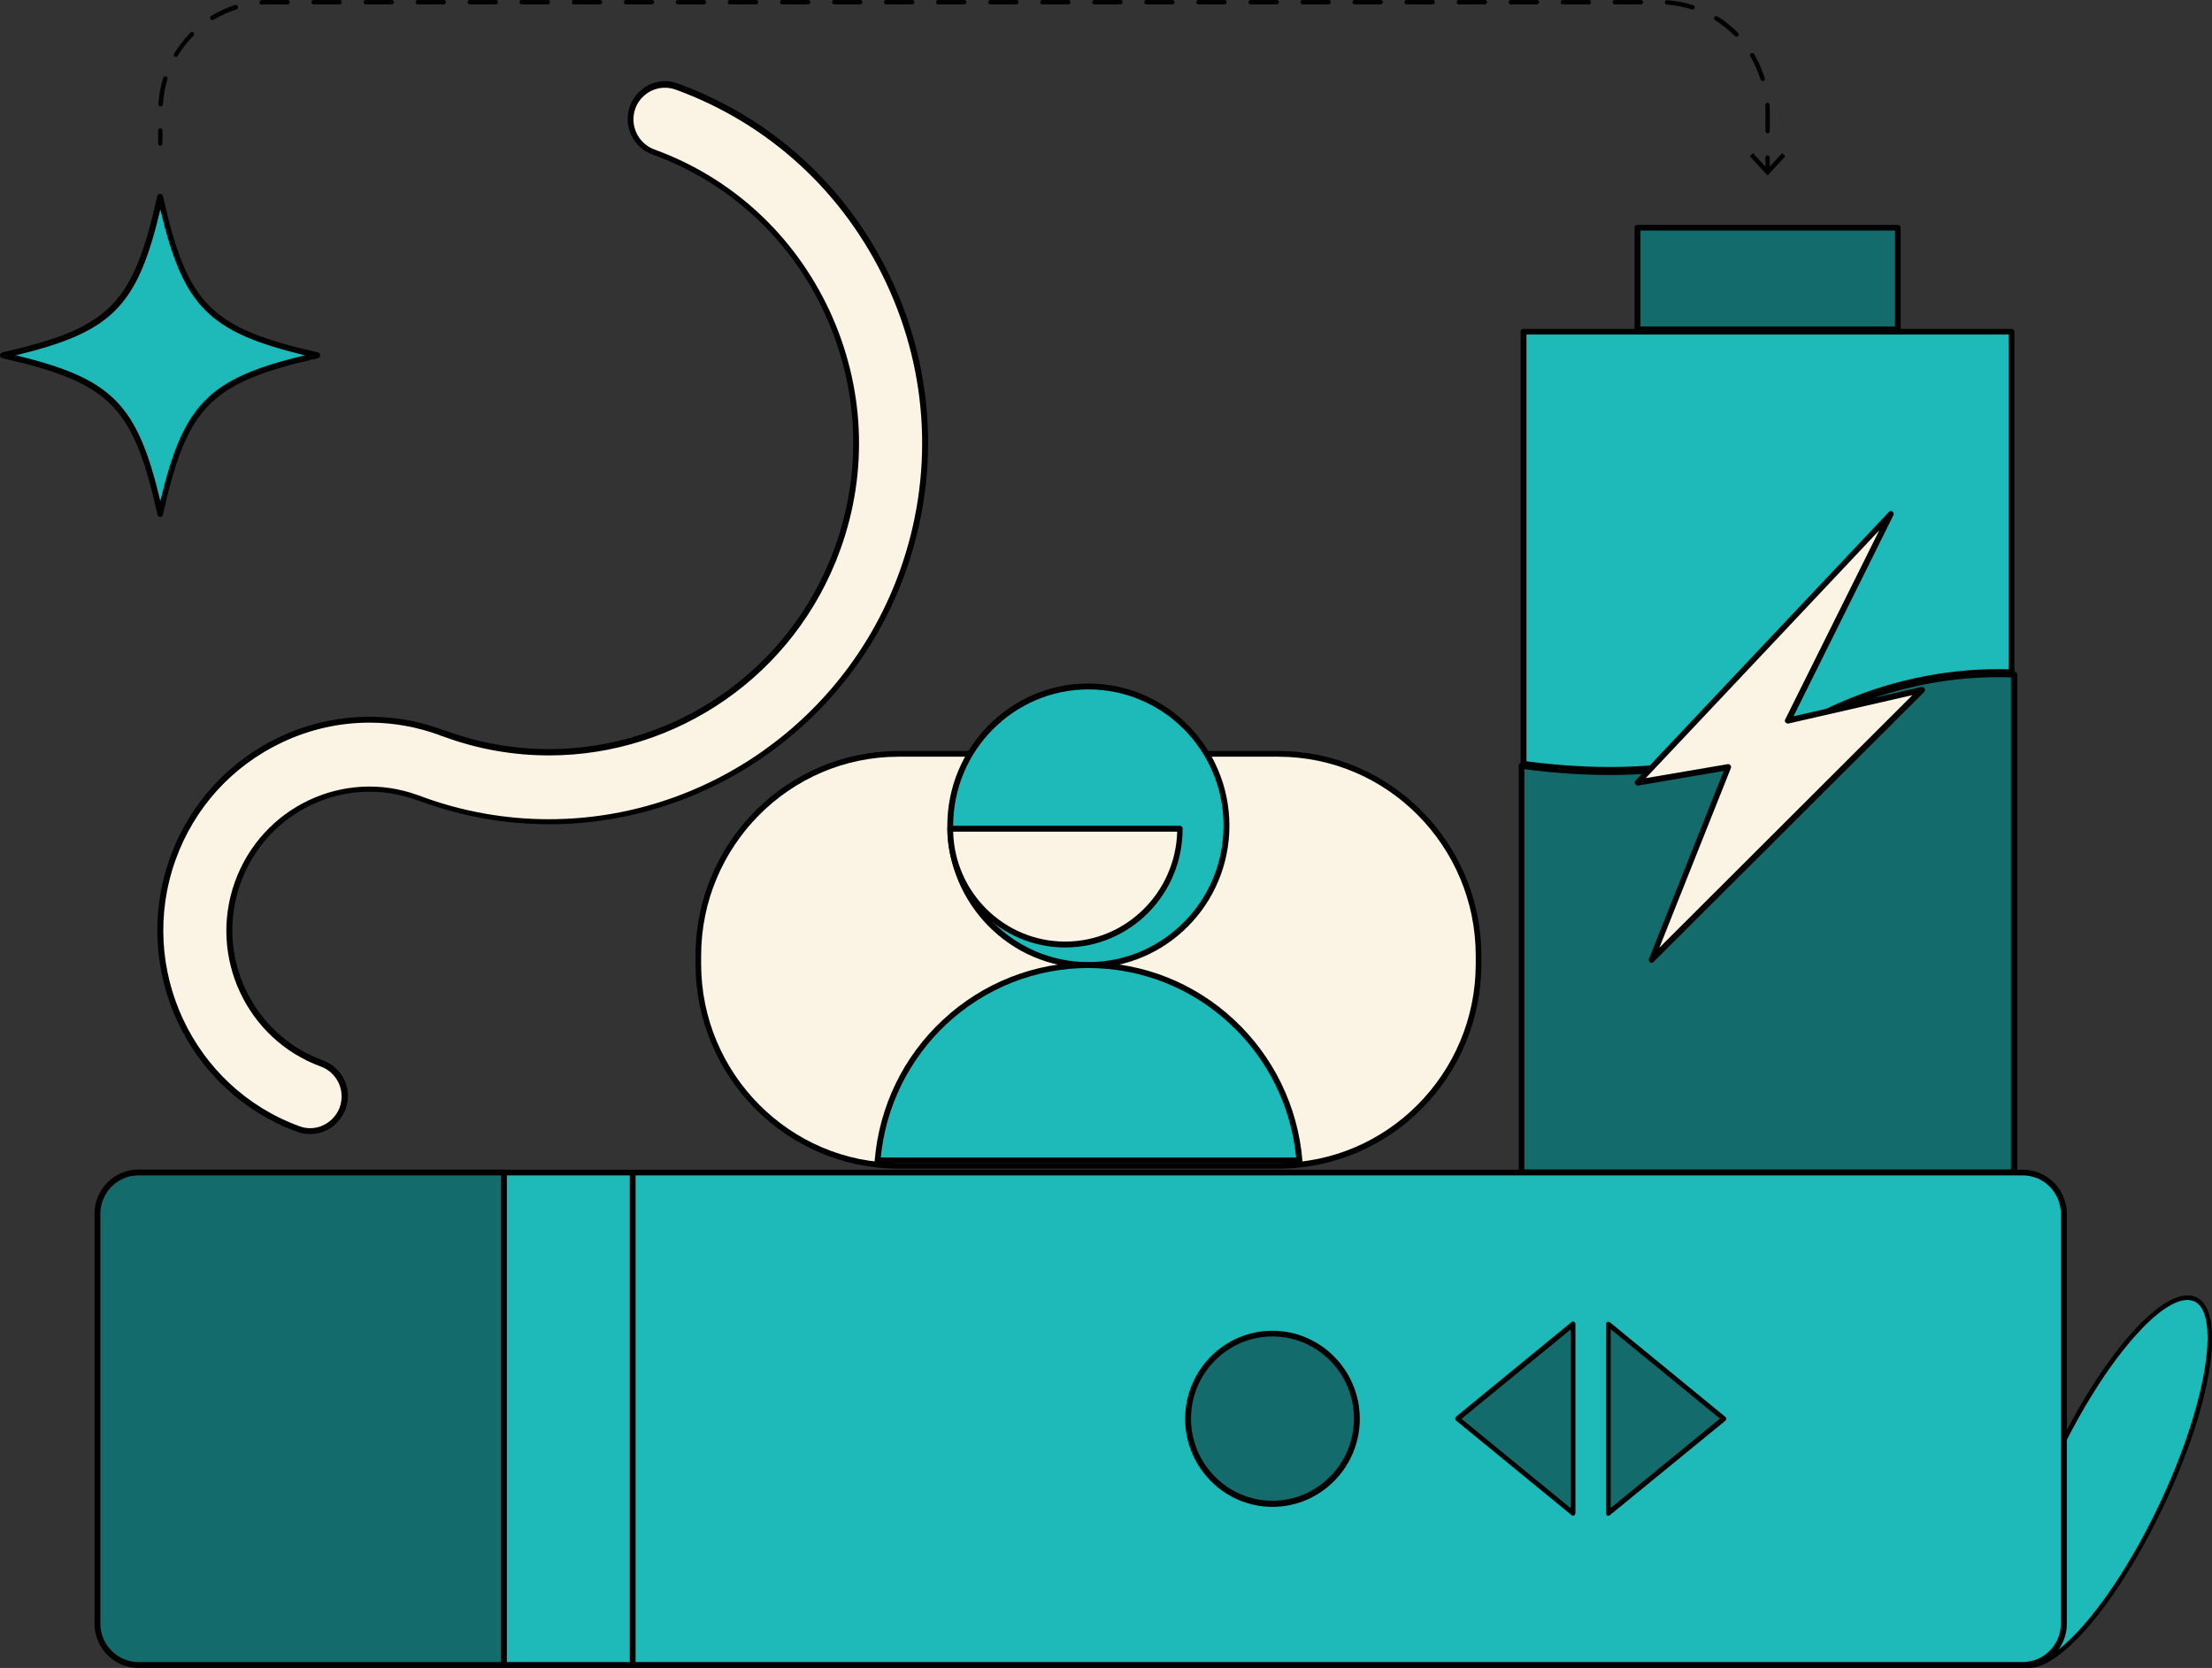 <svg width="126" height="95" viewBox="0 0 126 95" fill="none" xmlns="http://www.w3.org/2000/svg">
<rect x="0" y="0" width="126" height="95" fill="#333333" stroke="none"/>
<g clip-path="url(#clip0_1094_7525)">
<path d="M123.079 85.844C125.82 80.111 126.708 74.814 125.063 74.014C123.417 73.214 119.861 77.213 117.12 82.947C114.378 88.681 113.49 93.977 115.136 94.777C116.781 95.577 120.338 91.578 123.079 85.844Z" fill="#1EB9B9"/>
<path d="M115.587 95C115.402 95 115.229 94.963 115.068 94.888C114.217 94.477 113.958 92.984 114.352 90.681C114.735 88.441 115.673 85.665 117.006 82.89C118.339 80.115 119.894 77.638 121.4 75.945C122.943 74.215 124.263 73.481 125.115 73.891C126.843 74.738 126.003 80.002 123.189 85.889C121.856 88.677 120.301 91.142 118.796 92.834C117.524 94.253 116.414 95 115.587 95ZM124.596 74.041C123.856 74.041 122.794 74.763 121.597 76.119C120.104 77.799 118.561 80.239 117.24 83.002C115.92 85.765 114.982 88.503 114.612 90.731C114.254 92.872 114.464 94.303 115.192 94.651C115.92 95 117.154 94.278 118.598 92.66C120.092 90.98 121.634 88.54 122.955 85.777C125.608 80.214 126.546 74.887 125.004 74.128C124.88 74.078 124.744 74.041 124.596 74.041Z" fill="black"/>
<path d="M114.596 18.893V38.296C111.671 38.184 107.24 38.645 102.525 41.358C99.773 42.939 94.824 44.582 86.789 43.511V18.893H114.596Z" fill="#1EB9B9"/>
<path d="M91.702 44.009C90.196 44.009 88.555 43.909 86.765 43.66C86.679 43.648 86.617 43.573 86.617 43.499V18.893C86.617 18.806 86.691 18.731 86.778 18.731H114.584C114.671 18.731 114.745 18.806 114.745 18.893V38.296C114.745 38.346 114.732 38.383 114.695 38.421C114.658 38.458 114.621 38.471 114.572 38.471C111.696 38.358 107.29 38.806 102.588 41.507C100.453 42.727 96.96 44.009 91.702 44.009ZM86.95 43.362C94.849 44.395 99.737 42.764 102.44 41.209C107.117 38.52 111.511 38.035 114.424 38.122V19.055H86.95V43.362Z" fill="black"/>
<path d="M114.725 38.421V66.773H86.672V43.611C90.905 44.196 97.484 44.395 102.593 41.458C107.345 38.732 111.8 38.296 114.725 38.421Z" fill="#136B6B"/>
<path d="M114.722 66.947H86.668C86.582 66.947 86.508 66.872 86.508 66.785V43.611C86.508 43.561 86.532 43.511 86.57 43.486C86.606 43.449 86.656 43.436 86.705 43.449C94.789 44.556 99.775 42.901 102.528 41.321C107.317 38.57 111.821 38.134 114.746 38.259C114.833 38.259 114.907 38.334 114.907 38.421V66.773C114.882 66.872 114.808 66.947 114.722 66.947ZM86.829 66.611H114.549V38.583C111.661 38.483 107.304 38.931 102.664 41.607C99.887 43.2 94.888 44.868 86.829 43.81V66.611Z" fill="black"/>
<path d="M108.109 12.956H93.273V18.756H108.109V12.956Z" fill="#136B6B"/>
<path d="M108.105 18.93H93.27C93.183 18.93 93.109 18.856 93.109 18.768V12.969C93.109 12.882 93.183 12.807 93.27 12.807H108.105C108.191 12.807 108.265 12.882 108.265 12.969V18.768C108.265 18.856 108.191 18.93 108.105 18.93ZM93.443 18.594H107.945V13.13H93.443V18.594Z" fill="black"/>
<path d="M107.701 29.285L93.273 44.569L98.445 43.685L94.076 54.663L109.466 39.292L101.851 41.047L107.701 29.285Z" fill="#FBF4E4"/>
<path d="M94.077 54.837C94.04 54.837 94.015 54.824 93.99 54.812C93.929 54.762 93.904 54.688 93.929 54.613L98.187 43.909L93.311 44.743C93.237 44.756 93.176 44.718 93.139 44.656C93.102 44.594 93.114 44.519 93.163 44.457L107.591 29.161C107.653 29.099 107.739 29.086 107.801 29.136C107.863 29.186 107.887 29.273 107.85 29.348L102.161 40.798L109.443 39.13C109.517 39.118 109.591 39.142 109.628 39.217C109.665 39.279 109.652 39.367 109.603 39.416L94.188 54.787C94.163 54.824 94.114 54.837 94.077 54.837ZM98.446 43.523C98.495 43.523 98.544 43.548 98.569 43.586C98.606 43.636 98.619 43.698 98.594 43.748L94.521 53.978L108.937 39.591L101.877 41.209C101.815 41.221 101.753 41.196 101.704 41.146C101.667 41.097 101.655 41.022 101.692 40.972L107.048 30.206L93.743 44.32L98.421 43.523C98.433 43.523 98.446 43.523 98.446 43.523Z" fill="black"/>
<path d="M36.039 66.785H28.695V94.838H36.039V66.785Z" fill="#1EB9B9"/>
<path d="M36.035 95H28.692C28.605 95 28.531 94.925 28.531 94.838V66.785C28.531 66.698 28.605 66.623 28.692 66.623H36.035C36.122 66.623 36.196 66.698 36.196 66.785V94.838C36.196 94.925 36.122 95 36.035 95ZM28.864 94.664H35.875V66.947H28.864V94.664Z" fill="black"/>
<path d="M28.701 66.785V94.838H7.892C6.596 94.838 5.547 93.78 5.547 92.474V69.137C5.547 67.831 6.596 66.773 7.892 66.773H28.701V66.785Z" fill="#136B6B"/>
<path d="M28.697 95H7.888C6.506 95 5.383 93.867 5.383 92.474V69.137C5.383 67.743 6.506 66.611 7.888 66.611H28.697C28.783 66.611 28.857 66.685 28.857 66.773V94.826C28.87 94.925 28.796 95 28.697 95ZM7.888 66.947C6.691 66.947 5.716 67.93 5.716 69.137V92.474C5.716 93.681 6.691 94.664 7.888 94.664H28.537V66.947H7.888Z" fill="black"/>
<path d="M117.566 69.137V92.474C117.566 93.78 116.517 94.838 115.221 94.838H36.047V66.785H115.233C116.529 66.785 117.566 67.843 117.566 69.137Z" fill="#1EB9B9"/>
<path d="M115.23 95H36.043C35.957 95 35.883 94.925 35.883 94.838V66.785C35.883 66.698 35.957 66.623 36.043 66.623H115.23C116.612 66.623 117.735 67.756 117.735 69.15V92.473C117.735 93.867 116.612 95 115.23 95ZM36.204 94.664H115.218C116.415 94.664 117.39 93.681 117.39 92.473V69.137C117.39 67.93 116.415 66.947 115.218 66.947H36.204V94.664Z" fill="black"/>
<path d="M72.485 85.666C75.144 85.666 77.299 83.493 77.299 80.812C77.299 78.131 75.144 75.958 72.485 75.958C69.827 75.958 67.672 78.131 67.672 80.812C67.672 83.493 69.827 85.666 72.485 85.666Z" fill="#136B6B"/>
<path d="M72.482 85.827C69.742 85.827 67.508 83.575 67.508 80.812C67.508 78.049 69.729 75.796 72.482 75.796C75.222 75.796 77.456 78.049 77.456 80.812C77.456 83.575 75.222 85.827 72.482 85.827ZM72.482 76.12C69.927 76.12 67.841 78.223 67.841 80.799C67.841 83.376 69.927 85.479 72.482 85.479C75.037 85.479 77.122 83.376 77.122 80.799C77.122 78.223 75.037 76.12 72.482 76.12Z" fill="black"/>
<path d="M83.023 80.812L89.602 86.201V75.423L83.023 80.812Z" fill="#136B6B"/>
<path d="M89.605 86.338C89.568 86.338 89.543 86.325 89.518 86.3L82.94 80.911C82.903 80.886 82.891 80.849 82.891 80.799C82.891 80.749 82.915 80.712 82.94 80.687L89.518 75.298C89.555 75.261 89.617 75.261 89.666 75.286C89.716 75.311 89.74 75.36 89.74 75.41V86.188C89.74 86.238 89.703 86.288 89.666 86.313C89.642 86.338 89.629 86.338 89.605 86.338ZM83.249 80.812L89.469 85.902V75.721L83.249 80.812Z" fill="black"/>
<path d="M98.188 80.811L91.609 75.422V86.201L98.188 80.811Z" fill="#136B6B"/>
<path d="M91.612 86.337C91.588 86.337 91.575 86.337 91.551 86.325C91.501 86.3 91.477 86.25 91.477 86.201V75.422C91.477 75.373 91.514 75.323 91.551 75.298C91.6 75.273 91.662 75.285 91.699 75.31L98.277 80.699C98.314 80.724 98.326 80.762 98.326 80.811C98.326 80.861 98.302 80.898 98.277 80.923L91.699 86.3C91.674 86.325 91.649 86.337 91.612 86.337ZM91.748 75.709V85.889L97.969 80.799L91.748 75.709Z" fill="black"/>
<path d="M38.562 4.941C37.538 4.567 36.414 5.103 36.044 6.136C35.674 7.169 36.205 8.301 37.229 8.675C46.288 11.973 51.003 22.091 47.732 31.227C44.462 40.362 34.428 45.116 25.368 41.818C25.319 41.806 25.282 41.793 25.233 41.781C25.183 41.756 25.146 41.744 25.097 41.719C18.913 39.466 12.076 42.714 9.842 48.937C7.608 55.16 10.829 62.068 17 64.32C17.223 64.395 17.445 64.433 17.667 64.433C18.469 64.433 19.222 63.935 19.518 63.126C19.889 62.093 19.358 60.96 18.333 60.587C14.187 59.081 12.039 54.451 13.532 50.282C15.026 46.1 19.617 43.934 23.752 45.44C23.801 45.453 23.838 45.465 23.887 45.477C23.937 45.502 23.974 45.515 24.023 45.54C26.418 46.411 28.861 46.822 31.268 46.822C40.031 46.822 48.275 41.345 51.422 32.558C55.434 21.369 49.657 8.973 38.562 4.941Z" fill="#FBF4E4"/>
<path d="M17.675 64.594C17.428 64.594 17.181 64.557 16.947 64.47C10.677 62.192 7.419 55.198 9.678 48.875C11.936 42.553 18.872 39.267 25.142 41.544C25.192 41.557 25.229 41.582 25.278 41.594C25.327 41.607 25.364 41.619 25.414 41.632C34.386 44.892 44.322 40.188 47.568 31.14C49.135 26.759 48.913 22.029 46.951 17.797C44.988 13.566 41.508 10.38 37.163 8.799C36.053 8.401 35.485 7.169 35.88 6.049C36.077 5.513 36.46 5.078 36.978 4.829C37.497 4.58 38.077 4.555 38.607 4.754C44.013 6.721 48.345 10.703 50.801 15.968C53.257 21.233 53.529 27.132 51.579 32.583C48.506 41.171 40.348 46.946 31.276 46.946C28.795 46.946 26.339 46.51 23.982 45.652C23.933 45.639 23.896 45.614 23.846 45.602C23.797 45.589 23.747 45.577 23.71 45.564C19.65 44.083 15.17 46.212 13.701 50.306C12.232 54.401 14.343 58.919 18.403 60.4C18.934 60.599 19.366 60.985 19.613 61.508C19.86 62.03 19.884 62.615 19.687 63.151C19.378 64.022 18.564 64.594 17.675 64.594ZM21.057 41.159C19.354 41.159 17.651 41.532 16.058 42.291C13.22 43.635 11.06 46.013 9.998 48.987C7.802 55.135 10.973 61.931 17.058 64.146C17.256 64.221 17.465 64.258 17.663 64.258C18.416 64.258 19.095 63.773 19.354 63.063C19.514 62.603 19.489 62.118 19.292 61.682C19.082 61.246 18.724 60.91 18.28 60.748C14.047 59.205 11.85 54.488 13.38 50.232C14.911 45.963 19.588 43.747 23.809 45.291C23.846 45.303 23.883 45.316 23.92 45.328H23.933C23.945 45.328 23.945 45.328 23.957 45.34C24.007 45.365 24.044 45.378 24.081 45.39C26.401 46.236 28.82 46.66 31.264 46.66C40.2 46.66 48.234 40.972 51.258 32.509C53.183 27.132 52.912 21.32 50.493 16.142C48.074 10.965 43.816 7.044 38.484 5.103C38.027 4.941 37.546 4.966 37.114 5.165C36.682 5.376 36.349 5.737 36.188 6.185C35.855 7.131 36.336 8.164 37.274 8.513C41.693 10.118 45.235 13.379 47.247 17.686C49.246 21.992 49.481 26.821 47.876 31.276C45.284 38.508 38.496 43.026 31.276 43.026C29.289 43.026 27.277 42.689 25.303 41.968C25.266 41.955 25.229 41.943 25.192 41.93H25.179C25.167 41.93 25.167 41.93 25.154 41.918H25.142C25.105 41.905 25.068 41.88 25.031 41.868C23.735 41.395 22.39 41.159 21.057 41.159Z" fill="black"/>
<path d="M18.097 20.237C11.877 21.656 10.544 23 9.137 29.285C7.73 23 6.397 21.656 0.164 20.237C6.384 18.818 7.73 17.474 9.137 11.189C10.544 17.474 11.877 18.818 18.097 20.237Z" fill="#1EB9B9"/>
<path d="M9.133 29.447C9.059 29.447 8.985 29.397 8.973 29.323C7.59 23.125 6.27 21.793 0.123 20.399C0.049 20.387 0 20.312 0 20.237C0 20.163 0.049 20.088 0.123 20.075C6.257 18.681 7.578 17.35 8.96 11.164C8.973 11.089 9.047 11.04 9.121 11.04C9.195 11.04 9.269 11.089 9.281 11.164C10.664 17.35 11.984 18.681 18.118 20.075C18.192 20.088 18.242 20.163 18.242 20.237C18.242 20.312 18.192 20.387 18.118 20.399C11.984 21.793 10.664 23.125 9.281 29.31C9.281 29.397 9.207 29.447 9.133 29.447ZM0.901 20.237C6.393 21.569 7.813 23 9.133 28.539C10.454 23 11.873 21.556 17.365 20.237C11.873 18.905 10.454 17.474 9.133 11.936C7.813 17.474 6.393 18.905 0.901 20.237Z" fill="black"/>
<path d="M9.131 8.301C9.057 8.301 9.008 8.252 9.008 8.177V7.43C9.008 7.356 9.057 7.306 9.131 7.306C9.205 7.306 9.255 7.356 9.255 7.43V8.177C9.255 8.252 9.193 8.301 9.131 8.301Z" fill="black"/>
<path d="M100.688 7.592C100.614 7.592 100.564 7.542 100.564 7.468V6.335C100.564 6.223 100.564 6.099 100.552 5.987C100.552 5.912 100.601 5.862 100.663 5.85C100.737 5.85 100.787 5.899 100.799 5.962C100.811 6.086 100.811 6.211 100.811 6.323V7.468C100.811 7.53 100.762 7.592 100.688 7.592ZM9.147 6.061C9.073 6.061 9.023 5.999 9.023 5.924C9.06 5.414 9.147 4.916 9.295 4.431C9.32 4.369 9.381 4.331 9.455 4.344C9.517 4.369 9.554 4.431 9.542 4.505C9.394 4.966 9.307 5.451 9.283 5.937C9.27 6.011 9.209 6.061 9.147 6.061ZM100.416 4.63C100.367 4.63 100.318 4.593 100.293 4.543C100.145 4.082 99.947 3.622 99.701 3.211C99.663 3.149 99.688 3.074 99.737 3.037C99.799 2.999 99.873 3.024 99.91 3.074C100.169 3.51 100.379 3.983 100.527 4.468C100.552 4.53 100.515 4.605 100.441 4.617C100.441 4.63 100.429 4.63 100.416 4.63ZM10.023 3.236C9.998 3.236 9.974 3.236 9.961 3.224C9.9 3.186 9.887 3.111 9.924 3.049C10.184 2.614 10.505 2.215 10.85 1.854C10.899 1.805 10.973 1.805 11.023 1.854C11.072 1.904 11.072 1.979 11.023 2.029C10.677 2.377 10.381 2.763 10.122 3.174C10.11 3.224 10.06 3.236 10.023 3.236ZM98.911 2.091C98.874 2.091 98.849 2.078 98.824 2.054C98.479 1.705 98.096 1.406 97.689 1.145C97.627 1.108 97.615 1.033 97.652 0.971C97.689 0.909 97.763 0.896 97.825 0.933C98.257 1.195 98.651 1.518 99.009 1.879C99.059 1.929 99.059 2.004 99.009 2.054C98.972 2.078 98.935 2.091 98.911 2.091ZM12.097 1.145C12.06 1.145 12.01 1.12 11.986 1.083C11.948 1.021 11.973 0.946 12.023 0.909C12.454 0.647 12.911 0.436 13.393 0.286C13.454 0.261 13.528 0.299 13.553 0.373C13.578 0.436 13.541 0.51 13.467 0.535C13.01 0.685 12.566 0.884 12.146 1.133C12.146 1.145 12.121 1.145 12.097 1.145ZM96.405 0.535C96.393 0.535 96.38 0.535 96.368 0.535C95.912 0.386 95.43 0.299 94.949 0.261C94.875 0.261 94.825 0.199 94.838 0.124C94.838 0.05 94.899 0 94.974 0.012C95.48 0.05 95.973 0.137 96.454 0.299C96.516 0.324 96.553 0.386 96.529 0.461C96.504 0.51 96.454 0.535 96.405 0.535ZM14.898 0.261C14.836 0.261 14.775 0.212 14.775 0.149C14.775 0.075 14.824 0.025 14.886 0.012C15.022 0 15.145 0 15.281 0H16.379C16.453 0 16.503 0.05 16.503 0.124C16.503 0.199 16.453 0.249 16.379 0.249H15.281C15.157 0.249 15.034 0.249 14.898 0.261ZM93.468 0.249H91.987C91.913 0.249 91.863 0.199 91.863 0.124C91.863 0.05 91.913 0 91.987 0H93.468C93.542 0 93.591 0.05 93.591 0.124C93.591 0.199 93.542 0.249 93.468 0.249ZM90.506 0.249H89.025C88.951 0.249 88.901 0.199 88.901 0.124C88.901 0.05 88.951 0 89.025 0H90.506C90.58 0 90.629 0.05 90.629 0.124C90.629 0.199 90.58 0.249 90.506 0.249ZM87.544 0.249H86.062C85.989 0.249 85.939 0.199 85.939 0.124C85.939 0.05 85.989 0 86.062 0H87.544C87.618 0 87.667 0.05 87.667 0.124C87.667 0.199 87.605 0.249 87.544 0.249ZM84.582 0.249H83.1C83.026 0.249 82.977 0.199 82.977 0.124C82.977 0.05 83.026 0 83.1 0H84.582C84.656 0 84.705 0.05 84.705 0.124C84.705 0.199 84.643 0.249 84.582 0.249ZM81.607 0.249H80.126C80.052 0.249 80.003 0.199 80.003 0.124C80.003 0.05 80.052 0 80.126 0H81.607C81.681 0 81.731 0.05 81.731 0.124C81.731 0.199 81.681 0.249 81.607 0.249ZM78.645 0.249H77.164C77.09 0.249 77.04 0.199 77.04 0.124C77.04 0.05 77.09 0 77.164 0H78.645C78.719 0 78.768 0.05 78.768 0.124C78.768 0.199 78.719 0.249 78.645 0.249ZM75.683 0.249H74.202C74.128 0.249 74.078 0.199 74.078 0.124C74.078 0.05 74.128 0 74.202 0H75.683C75.757 0 75.806 0.05 75.806 0.124C75.806 0.199 75.745 0.249 75.683 0.249ZM72.721 0.249H71.24C71.166 0.249 71.116 0.199 71.116 0.124C71.116 0.05 71.166 0 71.24 0H72.721C72.795 0 72.844 0.05 72.844 0.124C72.844 0.199 72.782 0.249 72.721 0.249ZM69.746 0.249H68.265C68.191 0.249 68.142 0.199 68.142 0.124C68.142 0.05 68.191 0 68.265 0H69.746C69.82 0 69.87 0.05 69.87 0.124C69.87 0.199 69.82 0.249 69.746 0.249ZM66.784 0.249H65.303C65.229 0.249 65.18 0.199 65.18 0.124C65.18 0.05 65.229 0 65.303 0H66.784C66.858 0 66.908 0.05 66.908 0.124C66.908 0.199 66.858 0.249 66.784 0.249ZM63.822 0.249H62.341C62.267 0.249 62.218 0.199 62.218 0.124C62.218 0.05 62.267 0 62.341 0H63.822C63.896 0 63.946 0.05 63.946 0.124C63.946 0.199 63.896 0.249 63.822 0.249ZM60.86 0.249H59.379C59.305 0.249 59.256 0.199 59.256 0.124C59.256 0.05 59.305 0 59.379 0H60.86C60.934 0 60.983 0.05 60.983 0.124C60.983 0.199 60.922 0.249 60.86 0.249ZM57.898 0.249H56.417C56.343 0.249 56.294 0.199 56.294 0.124C56.294 0.05 56.343 0 56.417 0H57.898C57.972 0 58.021 0.05 58.021 0.124C58.021 0.199 57.96 0.249 57.898 0.249ZM54.923 0.249H53.443C53.368 0.249 53.319 0.199 53.319 0.124C53.319 0.05 53.368 0 53.443 0H54.923C54.998 0 55.047 0.05 55.047 0.124C55.047 0.199 54.998 0.249 54.923 0.249ZM51.961 0.249H50.48C50.406 0.249 50.357 0.199 50.357 0.124C50.357 0.05 50.406 0 50.48 0H51.961C52.035 0 52.085 0.05 52.085 0.124C52.085 0.199 52.035 0.249 51.961 0.249ZM48.999 0.249H47.518C47.444 0.249 47.395 0.199 47.395 0.124C47.395 0.05 47.444 0 47.518 0H48.999C49.073 0 49.123 0.05 49.123 0.124C49.123 0.199 49.061 0.249 48.999 0.249ZM46.037 0.249H44.556C44.482 0.249 44.433 0.199 44.433 0.124C44.433 0.05 44.482 0 44.556 0H46.037C46.111 0 46.161 0.05 46.161 0.124C46.161 0.199 46.099 0.249 46.037 0.249ZM43.063 0.249H41.582C41.508 0.249 41.458 0.199 41.458 0.124C41.458 0.05 41.508 0 41.582 0H43.063C43.137 0 43.186 0.05 43.186 0.124C43.186 0.199 43.137 0.249 43.063 0.249ZM40.101 0.249H38.62C38.546 0.249 38.496 0.199 38.496 0.124C38.496 0.05 38.546 0 38.62 0H40.101C40.175 0 40.224 0.05 40.224 0.124C40.224 0.199 40.175 0.249 40.101 0.249ZM37.139 0.249H35.658C35.584 0.249 35.534 0.199 35.534 0.124C35.534 0.05 35.584 0 35.658 0H37.139C37.213 0 37.262 0.05 37.262 0.124C37.262 0.199 37.2 0.249 37.139 0.249ZM34.176 0.249H32.696C32.621 0.249 32.572 0.199 32.572 0.124C32.572 0.05 32.621 0 32.696 0H34.176C34.251 0 34.3 0.05 34.3 0.124C34.3 0.199 34.238 0.249 34.176 0.249ZM31.202 0.249H29.721C29.647 0.249 29.598 0.199 29.598 0.124C29.598 0.05 29.647 0 29.721 0H31.202C31.276 0 31.326 0.05 31.326 0.124C31.326 0.199 31.276 0.249 31.202 0.249ZM28.24 0.249H26.759C26.685 0.249 26.636 0.199 26.636 0.124C26.636 0.05 26.685 0 26.759 0H28.24C28.314 0 28.363 0.05 28.363 0.124C28.363 0.199 28.314 0.249 28.24 0.249ZM25.278 0.249H23.797C23.723 0.249 23.674 0.199 23.674 0.124C23.674 0.05 23.723 0 23.797 0H25.278C25.352 0 25.401 0.05 25.401 0.124C25.401 0.199 25.34 0.249 25.278 0.249ZM22.316 0.249H20.835C20.761 0.249 20.711 0.199 20.711 0.124C20.711 0.05 20.761 0 20.835 0H22.316C22.39 0 22.439 0.05 22.439 0.124C22.439 0.199 22.378 0.249 22.316 0.249ZM19.341 0.249H17.86C17.786 0.249 17.737 0.199 17.737 0.124C17.737 0.05 17.786 0 17.86 0H19.341C19.415 0 19.465 0.05 19.465 0.124C19.465 0.199 19.415 0.249 19.341 0.249Z" fill="black"/>
<path d="M100.686 9.845C100.612 9.845 100.562 9.795 100.562 9.72V8.973C100.562 8.899 100.612 8.849 100.686 8.849C100.76 8.849 100.809 8.899 100.809 8.973V9.72C100.809 9.782 100.76 9.845 100.686 9.845Z" fill="black"/>
<path d="M99.672 8.899L99.857 8.725L100.684 9.621L101.511 8.725L101.696 8.899L100.684 9.994L99.672 8.899Z" fill="black"/>
<path d="M72.821 66.399H51.185C44.891 66.399 39.781 61.246 39.781 54.899V54.438C39.781 48.091 44.891 42.938 51.185 42.938H72.821C79.115 42.938 84.225 48.091 84.225 54.438V54.899C84.225 61.246 79.115 66.399 72.821 66.399Z" fill="#FBF4E4"/>
<path d="M72.817 66.561H51.182C44.801 66.561 39.617 61.321 39.617 54.899V54.438C39.617 48.004 44.813 42.776 51.182 42.776H72.817C79.198 42.776 84.382 48.016 84.382 54.438V54.899C84.382 61.334 79.198 66.561 72.817 66.561ZM51.182 43.1C44.986 43.1 39.938 48.191 39.938 54.438V54.899C39.938 61.147 44.986 66.237 51.182 66.237H72.817C79.013 66.237 84.061 61.147 84.061 54.899V54.438C84.061 48.191 79.013 43.1 72.817 43.1H51.182Z" fill="black"/>
<path d="M61.999 54.974C66.348 54.974 69.874 51.419 69.874 47.033C69.874 42.648 66.348 39.093 61.999 39.093C57.65 39.093 54.125 42.648 54.125 47.033C54.125 51.419 57.65 54.974 61.999 54.974Z" fill="#1EB9B9"/>
<path d="M61.996 55.135C57.565 55.135 53.961 51.501 53.961 47.033C53.961 42.565 57.565 38.931 61.996 38.931C66.426 38.931 70.03 42.565 70.03 47.033C70.03 51.501 66.426 55.135 61.996 55.135ZM61.996 39.267C57.75 39.267 54.294 42.752 54.294 47.033C54.294 51.315 57.75 54.799 61.996 54.799C66.241 54.799 69.697 51.315 69.697 47.033C69.697 42.752 66.254 39.267 61.996 39.267Z" fill="black"/>
<path d="M67.215 47.195C67.215 50.842 64.29 53.791 60.674 53.791C57.058 53.791 54.133 50.842 54.133 47.195H67.215Z" fill="#FBF4E4"/>
<path d="M60.675 53.965C56.972 53.965 53.961 50.928 53.961 47.195C53.961 47.108 54.035 47.033 54.121 47.033H67.204C67.29 47.033 67.364 47.108 67.364 47.195C67.377 50.928 64.378 53.965 60.675 53.965ZM54.294 47.369C54.381 50.841 57.207 53.629 60.675 53.629C64.143 53.629 66.957 50.829 67.056 47.369H54.294Z" fill="black"/>
<path d="M74.014 66.1H49.984C50.503 59.865 55.686 54.974 61.993 54.974C68.312 54.974 73.496 59.865 74.014 66.1Z" fill="#1EB9B9"/>
<path d="M74.015 66.262H49.985C49.936 66.262 49.899 66.237 49.862 66.212C49.825 66.175 49.813 66.138 49.825 66.088C50.084 63.026 51.454 60.176 53.713 58.085C55.971 55.982 58.921 54.812 62.007 54.812C65.092 54.812 68.029 55.969 70.3 58.085C72.547 60.176 73.929 63.026 74.188 66.088C74.188 66.138 74.176 66.175 74.151 66.212C74.102 66.237 74.052 66.262 74.015 66.262ZM50.17 65.926H73.83C73.546 63.014 72.213 60.313 70.066 58.322C67.869 56.268 64.993 55.135 61.994 55.135C58.995 55.135 56.132 56.268 53.922 58.322C51.787 60.313 50.454 63.014 50.17 65.926Z" fill="black"/>
</g>
<defs>
<clipPath id="clip0_1094_7525">
<rect width="126" height="95" fill="white"/>
</clipPath>
</defs>
</svg>
